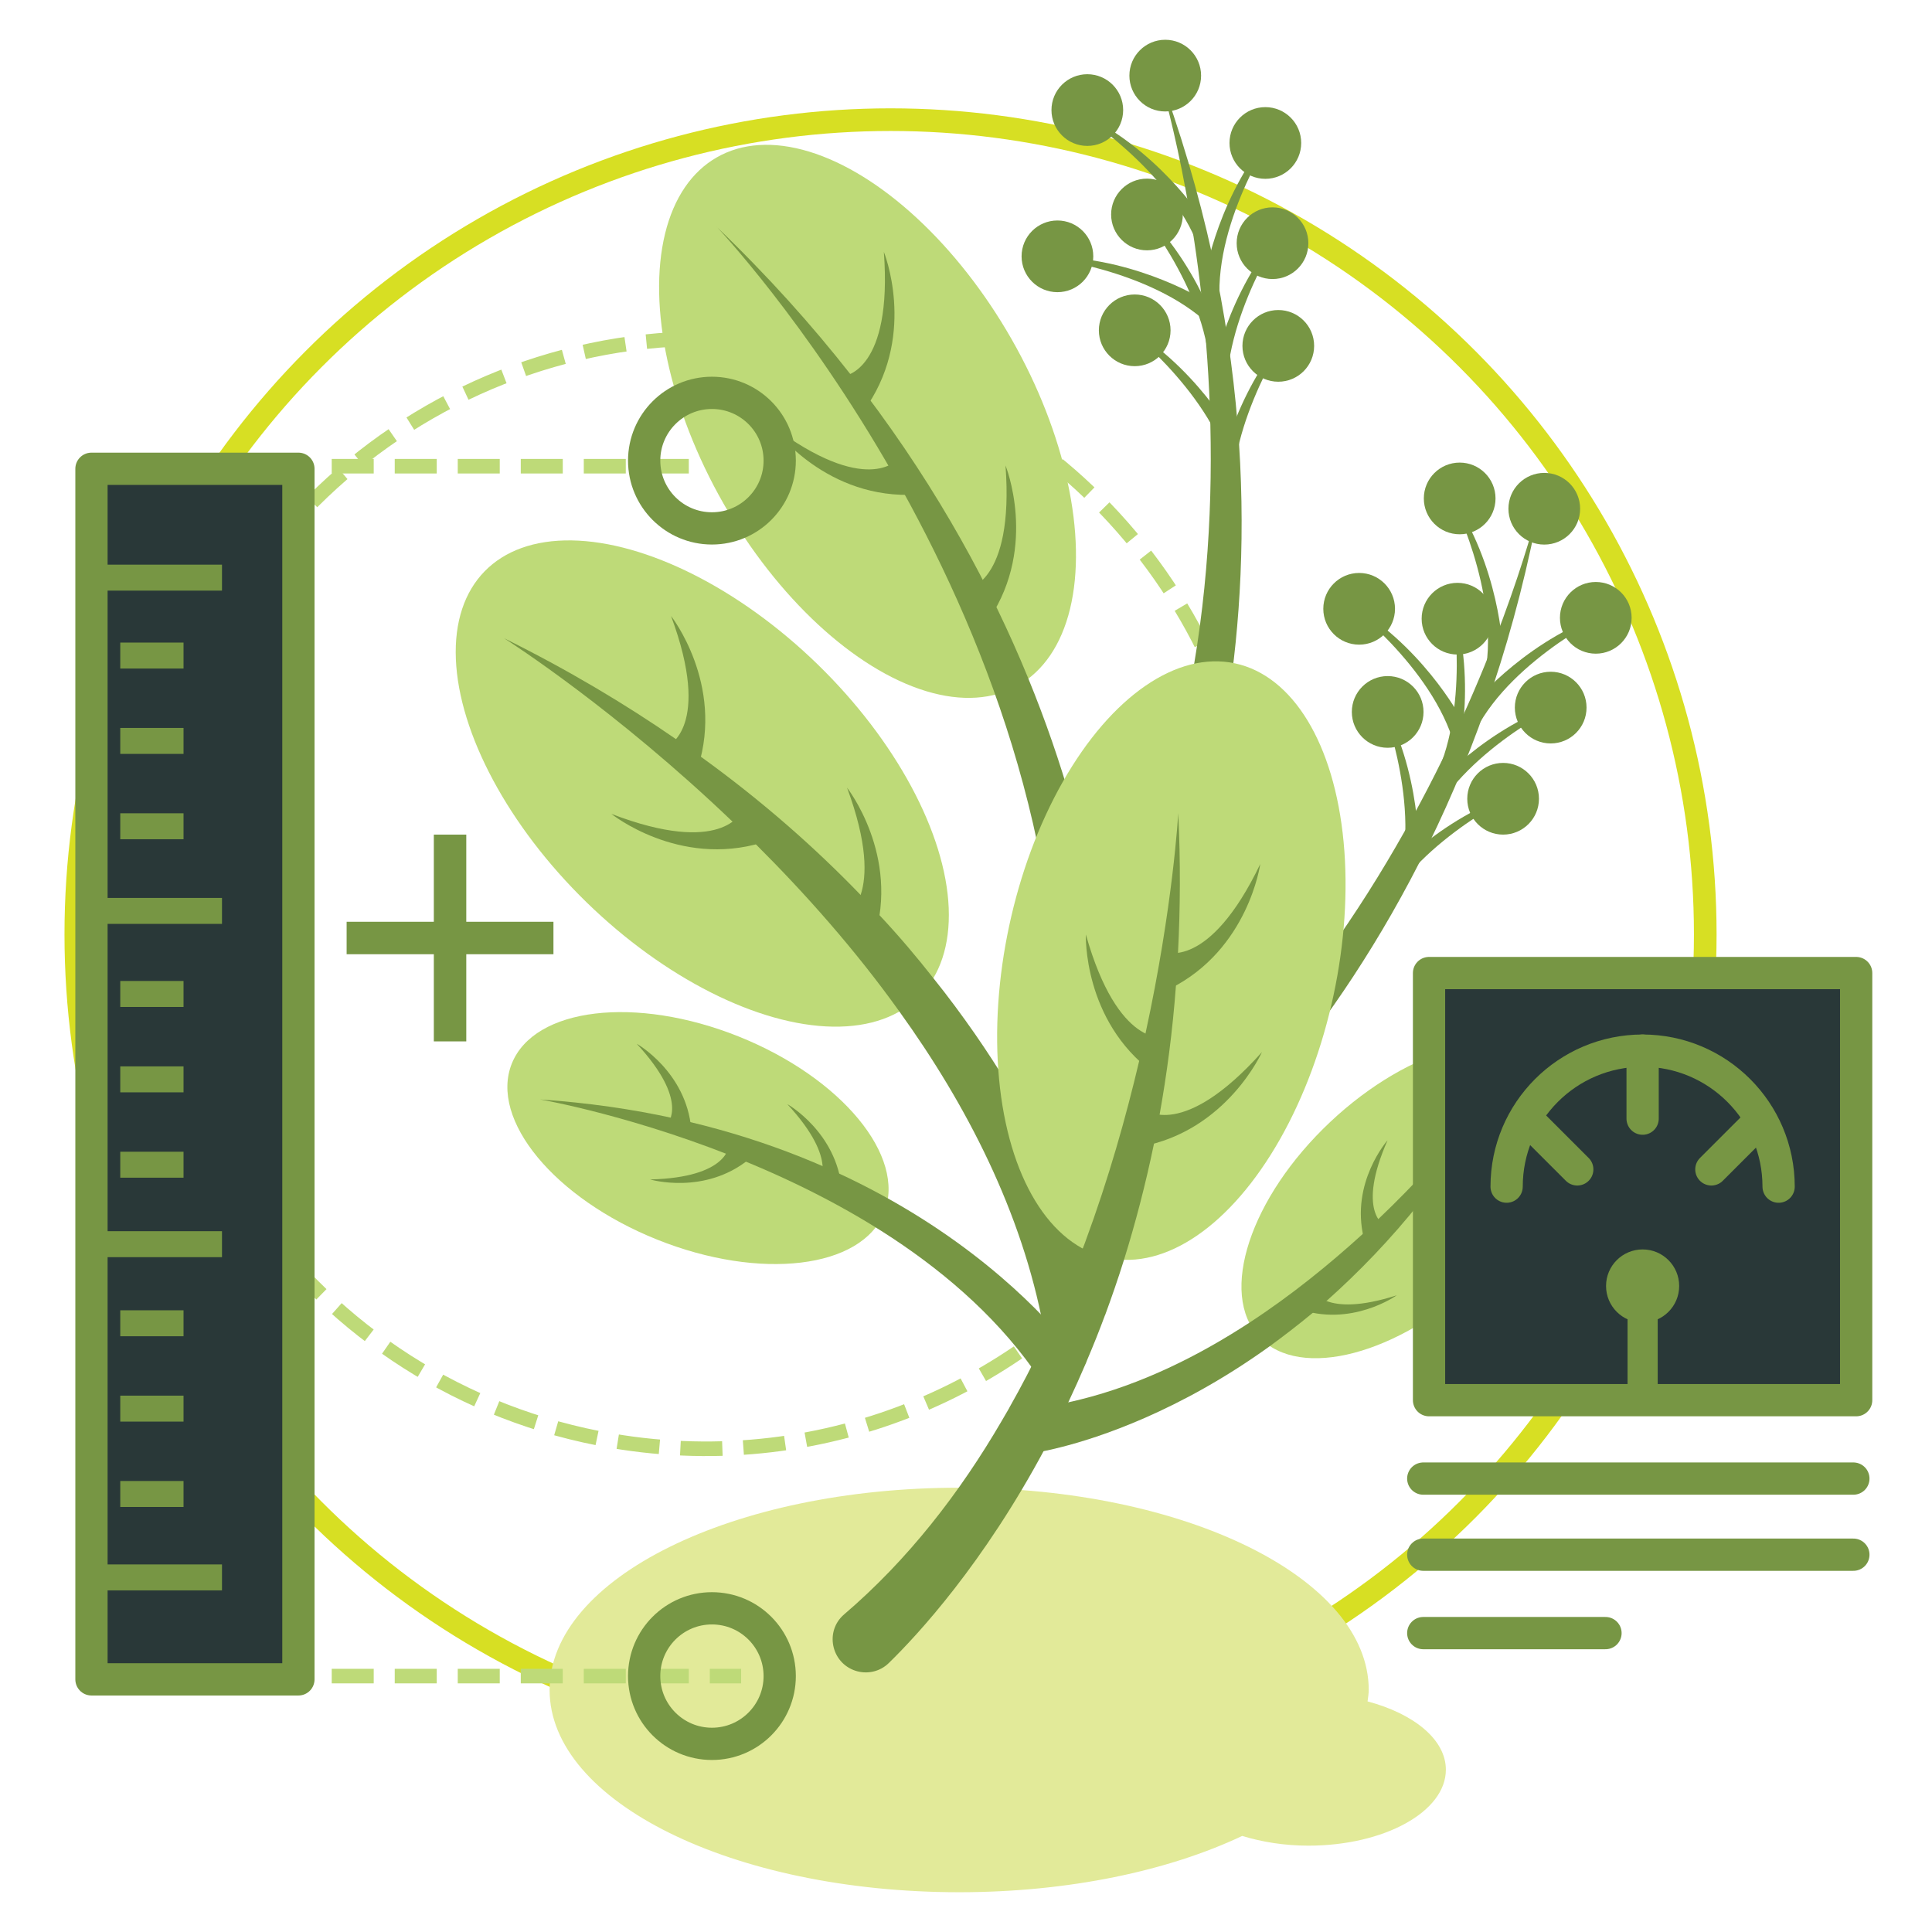 <?xml version="1.0" encoding="UTF-8"?><svg id="uuid-6838b9c8-b7f0-4239-a26a-e318e749274b" xmlns="http://www.w3.org/2000/svg" viewBox="0 0 512 512"><circle cx="236" cy="247.62" r="215.91" fill="none" stroke="#d7df23" stroke-miterlimit="10" stroke-width="6"/><path d="m305.66,323.78c-31.89,43.45-86.57,67.7-143.32,58.06-80.09-13.61-133.98-89.57-120.37-169.66,13.61-80.09,89.57-133.98,169.66-120.37,73.91,12.56,125.5,78.21,122.33,151.21" fill="none" stroke="#beda78" stroke-dasharray="0 0 11.13 5.57" stroke-miterlimit="10" stroke-width="3.86"/><path d="m306.53,17.95s40.92,127.32-15.5,235.47l14.83.11s51.72-99.46.67-235.58Z" fill="#779644" stroke-width="0"/><circle cx="308.8" cy="20.04" r="9.5" fill="#779644" stroke-width="0"/><circle cx="288.15" cy="29.17" r="9.5" fill="#779644" stroke-width="0"/><circle cx="335.33" cy="37.89" r="9.5" fill="#779644" stroke-width="0"/><path d="m318.52,57.84s-12.04-18.82-33.14-28.31c0,0,24.71,15.46,32.25,35.93l.88-7.62Z" fill="#779644" stroke-width="0"/><circle cx="303.96" cy="56.84" r="9.5" fill="#779644" stroke-width="0"/><path d="m323.7,90.79s-5.83-21.57-23.11-36.95c0,0,18.93,22.16,19.98,43.96l3.13-7Z" fill="#779644" stroke-width="0"/><circle cx="280.23" cy="67.93" r="9.5" fill="#779644" stroke-width="0"/><path d="m317.94,78.89s-19.1-11.59-42.22-10.8c0,0,28.99,2.98,44.79,18.03l-2.57-7.23Z" fill="#779644" stroke-width="0"/><circle cx="300.71" cy="87.54" r="9.5" fill="#779644" stroke-width="0"/><path d="m327.39,116.36s-10.41-19.77-30.63-31c0,0,23.32,17.48,29.11,38.52l1.52-7.52Z" fill="#779644" stroke-width="0"/><path d="m319.36,73.1s3.46-22.07,18.97-39.24c0,0-16.42,24.08-15.1,45.86l-3.87-6.62Z" fill="#779644" stroke-width="0"/><circle cx="337.23" cy="64.45" r="9.5" fill="#779644" stroke-width="0"/><path d="m321.26,99.66s3.46-22.07,18.97-39.24c0,0-16.42,24.08-15.1,45.86l-3.87-6.62Z" fill="#779644" stroke-width="0"/><circle cx="338.76" cy="91.66" r="9.5" fill="#779644" stroke-width="0"/><path d="m322.79,126.87s3.46-22.07,18.97-39.24c0,0-16.42,24.08-15.1,45.86l-3.87-6.62Z" fill="#779644" stroke-width="0"/><path d="m408.36,131.86s-29.99,130.33-133.81,194.37l12.69,7.68s95.33-58.99,121.12-202.06Z" fill="#779644" stroke-width="0"/><circle cx="409.25" cy="134.82" r="9.5" fill="#779644" stroke-width="0"/><circle cx="386.83" cy="132.09" r="9.5" fill="#779644" stroke-width="0"/><circle cx="422.9" cy="163.73" r="9.5" fill="#779644" stroke-width="0"/><path d="m398.25,172.27s-.71-22.33-13.98-41.28c0,0,13.32,25.92,9.32,47.37l4.66-6.09Z" fill="#779644" stroke-width="0"/><circle cx="386.25" cy="163.96" r="9.5" fill="#779644" stroke-width="0"/><path d="m385.83,203.23s6.02-21.51-.95-43.57c0,0,4.92,28.72-5.33,47.99l6.27-4.42Z" fill="#779644" stroke-width="0"/><circle cx="360.19" cy="161.34" r="9.5" fill="#779644" stroke-width="0"/><path d="m386.98,190.06s-10.48-19.73-30.75-30.89c0,0,23.38,17.4,29.25,38.41l1.5-7.52Z" fill="#779644" stroke-width="0"/><circle cx="367.75" cy="188.67" r="9.5" fill="#779644" stroke-width="0"/><path d="m375.92,227.08s1.17-22.31-10.45-42.31c0,0,11.09,26.95,5.3,47.99l5.16-5.68Z" fill="#779644" stroke-width="0"/><path d="m391.16,185.81s14.27-17.19,36.38-24c0,0-26.43,12.29-36.44,31.67l.06-7.67Z" fill="#779644" stroke-width="0"/><circle cx="410.95" cy="187.52" r="9.5" fill="#779644" stroke-width="0"/><path d="m379.2,209.6s14.27-17.19,36.38-24c0,0-26.43,12.29-36.44,31.67l.06-7.67Z" fill="#779644" stroke-width="0"/><circle cx="398.34" cy="211.68" r="9.5" fill="#779644" stroke-width="0"/><path d="m366.59,233.76s14.27-17.19,36.38-24c0,0-26.43,12.29-36.44,31.67l.06-7.67Z" fill="#779644" stroke-width="0"/><ellipse cx="372.16" cy="318.19" rx="52.78" ry="28.64" transform="translate(-116.92 341.59) rotate(-43.27)" fill="#beda78" stroke-width="0"/><path d="m398.81,285.13c-5.92,10.7-12.28,20.27-18.78,28.82-1.1,1.4-2.15,2.81-3.29,4.17-8.25,10.4-16.8,19.17-25.23,26.67-1.18,1.01-2.37,2.02-3.55,3.07-3.86,3.2-7.68,6.14-11.41,8.86-24.08,17.37-45.49,24.3-55.41,26.8-3.73.97-5.83,1.27-5.83,1.27l-6.23-7.55,1.75-3.64v-.04c5.22-.48,10.4-1.4,15.49-2.68,16.06-3.99,31.15-11.45,44.79-20.36,11.1-7.24,21.23-15.49,30.09-23.56,1.4-1.32,2.76-2.59,4.08-3.9,19.52-18.6,31.94-35.75,33.52-37.95Z" fill="#779644" stroke-width="0"/><path d="m378.92,312.47s2.81,7.91,22.4,1.64c0,0-12.16,8.69-26.35,3.48l3.95-5.11Z" fill="#779644" stroke-width="0"/><path d="m347.75,341.63s2.81,7.91,22.4,1.64c0,0-12.16,8.69-26.35,3.48l3.95-5.11Z" fill="#779644" stroke-width="0"/><path d="m366.91,324.75s-7.52-3.66.81-22.57c0,0-9.91,11.21-6.29,25.97l5.48-3.4Z" fill="#779644" stroke-width="0"/><ellipse cx="229.91" cy="111.68" rx="43.95" ry="80.56" transform="translate(-25.13 128.61) rotate(-29.71)" fill="#beda78" stroke-width="0"/><path d="m189.96,60.13s94.8,100.01,90.62,225.63l13.82-6.51s3.67-115.45-104.45-219.11Z" fill="#779644" stroke-width="0"/><path d="m223.81,99.61s12.77-1.45,10.42-32.86c0,0,8.59,21.15-4.22,40.52l-6.19-7.66Z" fill="#779644" stroke-width="0"/><path d="m256.05,156.22s12.77-1.45,10.42-32.86c0,0,8.59,21.15-4.22,40.52l-6.19-7.66Z" fill="#779644" stroke-width="0"/><path d="m237.78,121.79s-8.12,9.95-33.27-9.02c0,0,13.14,18.67,36.36,18.38l-3.09-9.36Z" fill="#779644" stroke-width="0"/><ellipse cx="186.11" cy="207.62" rx="43.95" ry="80.56" transform="translate(-92.47 196.03) rotate(-45.74)" fill="#beda78" stroke-width="0"/><path d="m292.43,343.13v.09h-.04c-1.18,4.17-2.46,8.25-3.77,12.15l-.31,1.01.09-.04-.13.13-9.78,8.95c-.44-4.56-1.1-9.04-1.93-13.51-5.75-30.66-20.36-59.05-38.21-83.84-11.8-16.5-25.05-31.37-38.03-44.31-2.06-2.06-4.12-4.08-6.19-6.01-30.84-29.52-58.7-47.42-60.54-48.61,16.85,8.34,31.98,17.37,45.58,26.76,2.24,1.49,4.43,3.07,6.58,4.65,16.41,11.85,30.4,24.26,42.29,36.59,1.75,1.8,3.47,3.6,5.04,5.4,5.22,5.57,9.96,11.19,14.26,16.67,3.99,4.96,7.63,9.91,10.97,14.7,13.29,19.17,21.93,36.72,27.42,50.19.35.88.7,1.71,1.01,2.54,2.68,6.8,4.52,12.41,5.7,16.5Z" fill="#779644" stroke-width="0"/><path d="m176.91,197.7s11.87-4.92.93-34.45c0,0,14.1,17.95,7.14,40.11l-8.07-5.66Z" fill="#779644" stroke-width="0"/><path d="m223.55,243.2s11.87-4.92.93-34.45c0,0,14.1,17.95,7.14,40.11l-8.07-5.66Z" fill="#779644" stroke-width="0"/><path d="m196.47,215.16s-5.06,11.81-34.46.52c0,0,17.78,14.31,40.02,7.61l-5.56-8.14Z" fill="#779644" stroke-width="0"/><ellipse cx="184.96" cy="301.58" rx="29" ry="53.14" transform="translate(-163.73 361.34) rotate(-68.2)" fill="#beda78" stroke-width="0"/><path d="m143.16,291.37s103.06,17.75,137.87,83.14l6.04-12.9s-41.77-63.3-143.91-70.24Z" fill="#779644" stroke-width="0"/><path d="m176.85,297.85s6-5.99-8.11-21.24c0,0,13.12,7.39,14.46,22.66l-6.34-1.41Z" fill="#779644" stroke-width="0"/><path d="m216.75,313.84s6-5.99-8.11-21.24c0,0,13.12,7.39,14.46,22.66l-6.34-1.41Z" fill="#779644" stroke-width="0"/><path d="m193.17,303.57s-.11,8.48-20.88,9c0,0,14.45,4.25,26.32-5.44l-5.44-3.56Z" fill="#779644" stroke-width="0"/><path d="m362.42,450.89c.11-1.01.31-2,.31-3.03,0-29.6-48.6-53.6-108.54-53.6s-108.54,24-108.54,53.6,48.6,53.6,108.54,53.6c29.13,0,55.52-5.7,75.01-14.92,5.22,1.59,11.13,2.58,17.51,2.58,20.14,0,36.46-9.01,36.46-20.13,0-8-8.51-14.85-20.75-18.1Z" fill="#e2ea99" stroke-width="0"/><ellipse cx="310.41" cy="254.55" rx="80.56" ry="43.95" transform="translate(-3.5 504.78) rotate(-77.91)" fill="#beda78" stroke-width="0"/><path d="m311.64,261.17c-.89,12.03-2.4,23.44-4.34,34.25-.47,2.6-.97,5.16-1.48,7.67-2.26,10.91-4.95,21.13-7.94,30.75-1.58,5.07-3.28,9.95-5.01,14.66v.04s-.05.04-.05.04c-1.5,4.06-3.09,8.03-4.71,11.82l-.38.98s-.05.08-.05.08c-1.5,3.49-3,6.85-4.53,10.08-2,4.24-4.08,8.31-6.14,12.19-16.39,30.72-33.87,49.59-41.5,57.02-2.34,2.28-5.76,3.03-8.85,2h0c-6.44-2.15-8.12-10.51-2.96-14.92,16.94-14.47,30.68-32.25,41.77-51.29l2.03-3.49v-.04c3.16-5.56,6.12-11.27,8.85-17,3.95-8.32,7.47-16.76,10.58-25.14.27-.64.49-1.24.72-1.88,6.14-16.64,10.75-32.96,14.25-47.86.59-2.46,1.13-4.84,1.66-7.22,7.34-33.75,8.69-58.42,8.69-58.42.62,12.9.54,25.26-.07,37.04-.14,2.89-.32,5.78-.54,8.63Z" fill="#779644" stroke-width="0"/><path d="m308.56,252.25s11.78,5.12,25.42-23.27c0,0-3.11,22.62-23.88,33.01l-1.54-9.73Z" fill="#779644" stroke-width="0"/><path d="m303.54,294.1s9.9,8.19,30.89-15.29c0,0-9.28,20.86-32.12,25.06l1.23-9.78Z" fill="#779644" stroke-width="0"/><path d="m308.81,274.93s-12.49,3.02-21.05-27.29c0,0-.82,22.81,17.86,36.61l3.19-9.32Z" fill="#779644" stroke-width="0"/><rect x="24.24" y="124.23" width="54.84" height="320.82" fill="#293838" stroke="#779644" stroke-linecap="round" stroke-linejoin="round" stroke-width="8.55"/><rect x="27.86" y="149.64" width="30.97" height="6.88" fill="#779644" stroke-width="0"/><rect x="27.86" y="237.96" width="30.97" height="6.88" fill="#779644" stroke-width="0"/><rect x="31.87" y="170.29" width="16.77" height="6.88" fill="#779644" stroke-width="0"/><rect x="31.87" y="192.91" width="16.77" height="6.88" fill="#779644" stroke-width="0"/><rect x="31.87" y="215.53" width="16.77" height="6.88" fill="#779644" stroke-width="0"/><rect x="31.87" y="259.97" width="16.77" height="6.88" fill="#779644" stroke-width="0"/><rect x="31.87" y="282.6" width="16.77" height="6.88" fill="#779644" stroke-width="0"/><rect x="31.87" y="305.22" width="16.77" height="6.88" fill="#779644" stroke-width="0"/><rect x="31.87" y="347.24" width="16.77" height="6.88" fill="#779644" stroke-width="0"/><rect x="31.87" y="369.86" width="16.77" height="6.88" fill="#779644" stroke-width="0"/><rect x="31.87" y="392.48" width="16.77" height="6.88" fill="#779644" stroke-width="0"/><rect x="27.86" y="326.28" width="30.97" height="6.88" fill="#779644" stroke-width="0"/><rect x="27.86" y="414.59" width="30.97" height="6.88" fill="#779644" stroke-width="0"/><line x1="87.91" y1="444.18" x2="196.41" y2="444.18" fill="none" stroke="#beda78" stroke-dasharray="0 0 11.13 5.57" stroke-miterlimit="10" stroke-width="3.86"/><line x1="87.91" y1="123.55" x2="196.41" y2="123.55" fill="none" stroke="#beda78" stroke-dasharray="0 0 11.13 5.57" stroke-miterlimit="10" stroke-width="3.86"/><circle cx="188.67" cy="122.07" r="17.96" fill="none" stroke="#779644" stroke-linecap="round" stroke-linejoin="round" stroke-width="8.55"/><circle cx="188.67" cy="444.18" r="17.96" fill="none" stroke="#779644" stroke-linecap="round" stroke-linejoin="round" stroke-width="8.55"/><rect x="378.71" y="257.87" width="113.19" height="113.19" fill="#293838" stroke="#779644" stroke-linecap="round" stroke-linejoin="round" stroke-width="8.55"/><path d="m399.27,314.47c0-19.91,16.14-36.04,36.04-36.04s36.04,16.14,36.04,36.04" fill="none" stroke="#779644" stroke-linecap="round" stroke-linejoin="round" stroke-width="8.55"/><circle cx="435.31" cy="340.8" r="9.69" fill="#779644" stroke-width="0"/><rect x="431.32" y="339.79" width="7.99" height="30.37" fill="#779644" stroke-width="0"/><line x1="435.31" y1="278.43" x2="435.31" y2="296.45" fill="none" stroke="#779644" stroke-linecap="round" stroke-linejoin="round" stroke-width="8.55"/><line x1="405.25" y1="297.16" x2="417.99" y2="309.9" fill="none" stroke="#779644" stroke-linecap="round" stroke-linejoin="round" stroke-width="8.55"/><line x1="466.27" y1="297.16" x2="453.53" y2="309.9" fill="none" stroke="#779644" stroke-linecap="round" stroke-linejoin="round" stroke-width="8.55"/><line x1="377.18" y1="391.84" x2="491.16" y2="391.84" fill="none" stroke="#779644" stroke-linecap="round" stroke-linejoin="round" stroke-width="8.55"/><line x1="377.18" y1="412.01" x2="491.16" y2="412.01" fill="none" stroke="#779644" stroke-linecap="round" stroke-linejoin="round" stroke-width="8.55"/><line x1="377.18" y1="432.79" x2="425.47" y2="432.79" fill="none" stroke="#779644" stroke-linecap="round" stroke-linejoin="round" stroke-width="8.55"/><polygon points="146.67 244.28 123.57 244.28 123.57 221.18 114.97 221.18 114.97 244.28 91.86 244.28 91.86 252.88 114.97 252.88 114.97 275.98 123.57 275.98 123.57 252.88 146.67 252.88 146.67 244.28" fill="#779644" stroke-width="0"/></svg>